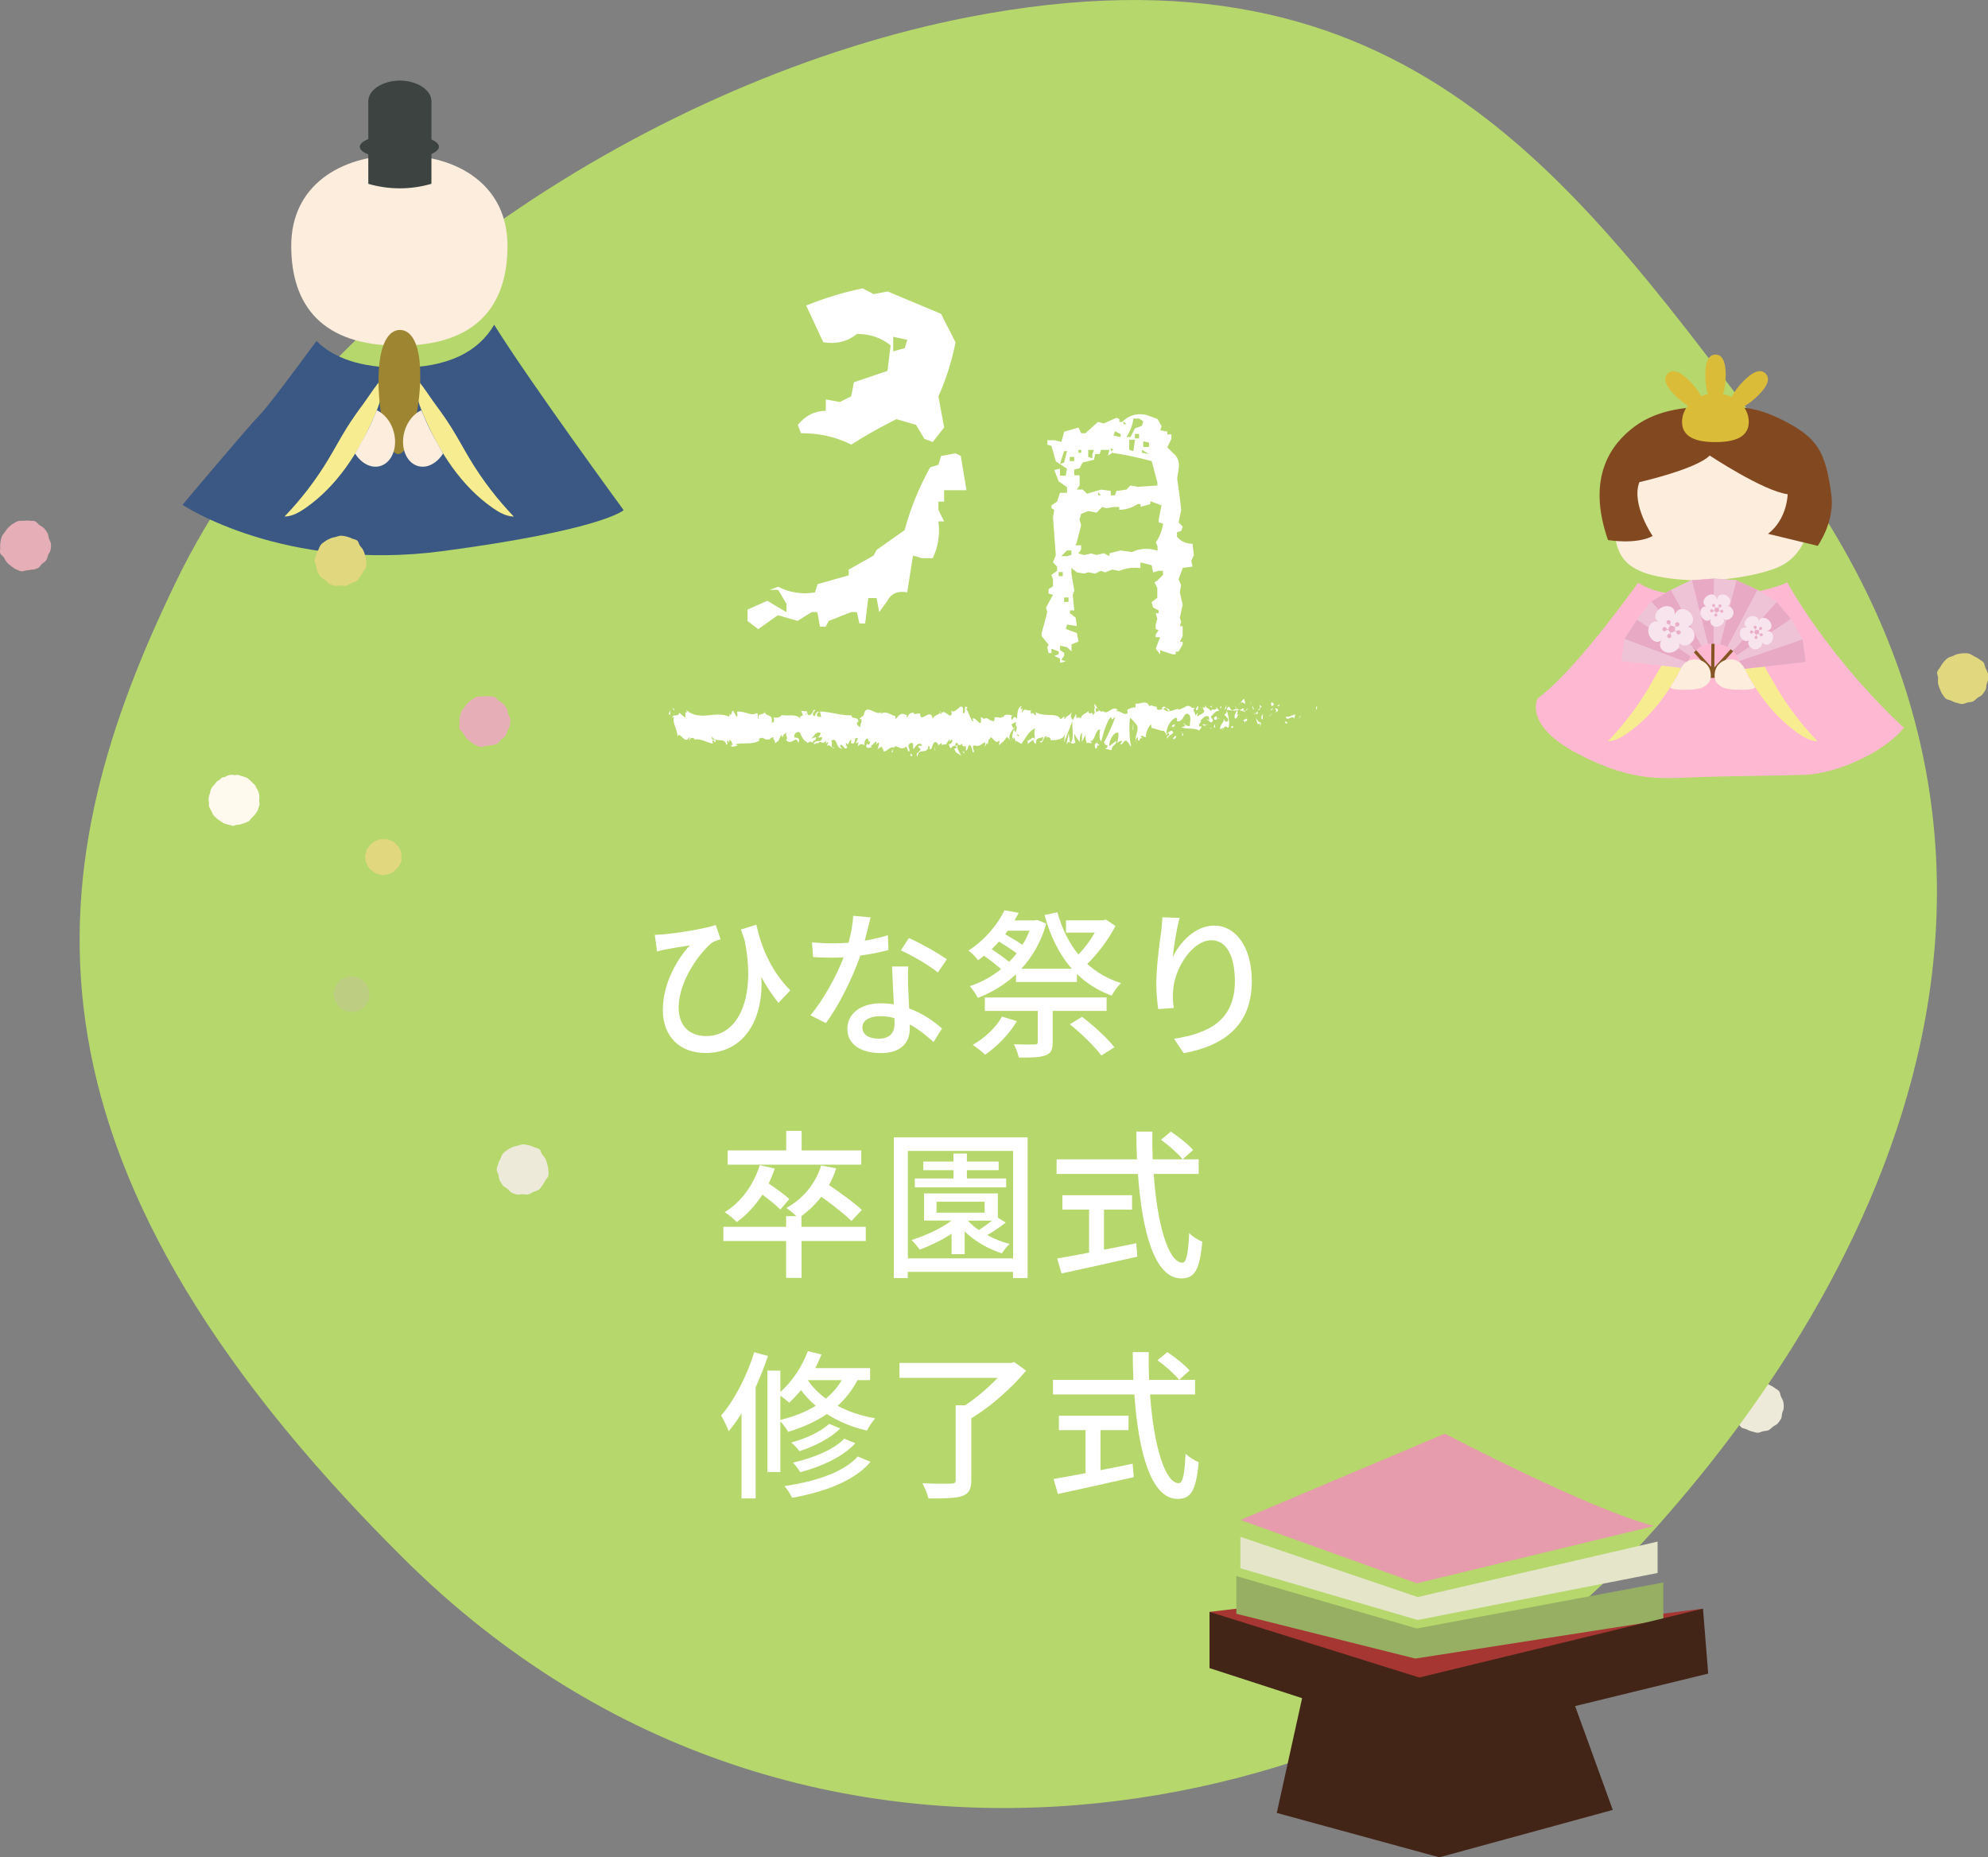 <?xml version="1.0" encoding="UTF-8"?><svg id="_レイヤー_2" xmlns="http://www.w3.org/2000/svg" viewBox="0 0 198.37 185.31"><rect x="0" y="0" width="198.37" height="185.31" fill="#808080" stroke="none"/><defs><style>.cls-1{fill:#bdce82;}.cls-1,.cls-2,.cls-3,.cls-4,.cls-5,.cls-6,.cls-7,.cls-8,.cls-9,.cls-10,.cls-11,.cls-12,.cls-13,.cls-14,.cls-15,.cls-16,.cls-17,.cls-18,.cls-19,.cls-20,.cls-21,.cls-22,.cls-23,.cls-24,.cls-25{stroke-width:0px;}.cls-1,.cls-10,.cls-12,.cls-16,.cls-21{fill-rule:evenodd;}.cls-2{fill:#dbbc39;}.cls-3{fill:#f7ed90;}.cls-4{fill:#97af62;}.cls-5{fill:#3c4340;}.cls-26{fill:none;stroke:#855624;stroke-miterlimit:10;stroke-width:.32px;}.cls-6{fill:#e69cac;}.cls-7{fill:#f7e4ec;}.cls-8{fill:#efc3d6;}.cls-9{fill:#432518;}.cls-10{fill:#e1d77e;}.cls-11{fill:#fceddc;}.cls-12{fill:#fff9ee;}.cls-13{fill:#ffb8d1;}.cls-14{fill:#fff;}.cls-15{fill:#3a5883;}.cls-16{fill:#eeead9;}.cls-17{fill:#eaadc8;}.cls-18{fill:#824921;}.cls-19{fill:#9e8532;}.cls-20{fill:#e5e6c9;}.cls-21{fill:#e6afb7;}.cls-22{fill:#e8a9c4;}.cls-23{fill:#855624;}.cls-24{fill:#b5d76b;}.cls-25{fill:#a53631;}</style></defs><g id="text"><path class="cls-12" d="M178.32,116.18c.11.03.22.04.32.05.11.01.22.08.33.08.11,0,.22-.04.33-.06.11-.02.21-.07.32-.1.11-.03.21-.07.31-.11.1-.04.19-.11.28-.17.09-.06.23-.05.32-.12.09-.07.13-.19.21-.27.08-.08.15-.16.21-.25.07-.09.13-.18.18-.27.05-.1.07-.21.11-.31.04-.1.09-.2.11-.31s.06-.21.07-.32c.01-.11.04-.22.04-.33,0-.11-.04-.22-.06-.33-.02-.11-.02-.22-.05-.33-.03-.11-.02-.23-.07-.33-.04-.1-.15-.17-.21-.27-.06-.09-.09-.2-.16-.29-.07-.09-.15-.17-.23-.24-.08-.08-.19-.12-.28-.18-.09-.07-.15-.17-.25-.22-.1-.05-.2-.09-.3-.13-.1-.04-.22-.03-.33-.06s-.21-.08-.32-.1c-.11-.01-.22.02-.33.02-.11,0-.22-.04-.33-.02-.11.02-.2.1-.31.13-.11.03-.23.02-.33.06-.1.04-.21.09-.3.14-.09.06-.15.16-.24.23-.09.07-.21.1-.29.18-.08.08-.12.19-.18.28-.07.09-.15.17-.2.26-.05.1-.13.19-.17.29-.04.1-.05.22-.08.33s-.03.22-.04.33c-.01.11-.07.22-.06.33,0,.11.05.22.06.33.02.11,0,.23.04.33.03.11.07.21.12.32.04.1.13.19.19.28.06.09.14.17.21.25.07.09.09.22.17.3.08.08.18.14.27.2.09.07.18.13.28.18.1.05.21.08.31.12.1.04.21.06.32.08Z"/><path class="cls-21" d="M161.59,121.2c.18-.07.34-.16.49-.26.16-.1.39-.13.52-.26.13-.14.21-.33.31-.49.1-.16.13-.35.19-.53.06-.18.1-.36.12-.55.02-.19-.03-.36-.05-.55-.02-.18.1-.41.03-.59-.07-.18-.26-.31-.36-.46-.1-.16-.22-.3-.36-.43-.14-.13-.27-.26-.44-.35-.16-.1-.35-.11-.53-.17-.18-.06-.34-.13-.53-.15-.19-.02-.37-.05-.56-.02-.18.02-.38.02-.56.08-.18.07-.32.21-.48.31-.16.1-.32.19-.46.33-.13.14-.33.23-.43.39-.1.16-.07.39-.13.57-.06.18-.16.35-.18.54-.02.19,0,.38.02.57.02.18.14.34.21.53.07.18.06.39.16.55.1.16.24.3.38.43.14.13.34.17.5.27.16.1.29.24.47.3.18.06.37.03.56.05.19.02.37.12.56.09.18-.02.36-.12.54-.18Z"/><path class="cls-10" d="M180.91,124.66c.08.02.15.03.23.04.08,0,.16.06.23.06.08,0,.16-.03.23-.04.08-.01.15-.05.23-.07.08-.02.15-.05.22-.08.07-.03.13-.08.2-.12.07-.04.17-.03.23-.08.06-.05.09-.13.15-.19.05-.06.1-.12.15-.18.05-.06.09-.12.13-.19.04-.07.05-.15.08-.22.03-.07.06-.14.08-.22s.04-.15.05-.23c0-.08.03-.16.03-.23,0-.08-.03-.15-.04-.23-.01-.08-.02-.16-.04-.23-.02-.08-.02-.16-.05-.23-.03-.07-.11-.12-.15-.19s-.07-.14-.12-.21c-.05-.06-.1-.12-.16-.17-.06-.05-.13-.08-.2-.13-.06-.05-.11-.12-.18-.16-.07-.04-.14-.07-.22-.09-.07-.03-.16-.02-.23-.04s-.15-.06-.22-.07c-.08,0-.16.01-.23.01-.08,0-.16-.03-.24-.02-.08.01-.14.07-.22.09-.08.02-.16.01-.23.04-.07.03-.15.06-.21.1-.07.04-.11.12-.17.16-.06.05-.15.07-.2.12-.05.06-.08.13-.13.2-.05.06-.1.12-.14.19-.04.07-.09.13-.12.21-.03.07-.04.15-.05.23s-.02.16-.03.23c0,.08-.05.16-.05.23,0,.08.03.16.04.23.01.08,0,.16.03.24.02.08.05.15.08.22.03.07.09.13.13.2.04.07.1.12.15.18.05.06.06.16.12.21.06.05.13.1.19.14.06.05.13.09.2.13.07.04.15.06.22.08.07.03.15.04.23.06Z"/><path class="cls-1" d="M177.39,132.3c-.08-.02-.15-.05-.22-.08-.07-.03-.16-.02-.23-.06-.07-.04-.12-.1-.19-.15-.06-.05-.11-.11-.17-.17-.06-.05-.11-.11-.16-.17-.05-.06-.08-.13-.12-.2-.04-.07-.13-.11-.16-.18-.03-.07-.02-.16-.04-.23-.02-.07-.04-.15-.05-.23-.01-.08-.02-.15-.02-.23,0-.08.03-.15.04-.23,0-.08.01-.15.03-.23s.03-.15.06-.22c.03-.07.05-.15.08-.22.04-.07.1-.12.14-.18.05-.06.09-.13.14-.18.05-.06.09-.13.15-.18.06-.05.15-.06.22-.1.07-.04.13-.09.2-.12.07-.03.15-.05.22-.08.07-.02.16,0,.23-.02.08-.01.15-.05.23-.05.08,0,.16,0,.23.02.08,0,.15.05.22.07s.16.02.23.05c.07.03.13.08.2.12.07.04.15.05.21.1.06.05.09.13.15.18.06.05.13.09.18.15.05.06.1.12.14.19.04.07.04.15.07.22.03.07.1.13.12.2.02.07.01.16.02.23.01.08.04.15.04.23,0,.08.02.16,0,.24,0,.08-.04.15-.06.23s-.05.15-.08.22c-.03.07-.03.16-.07.23-.04.07-.1.12-.15.18-.05.06-.08.14-.14.19-.05.06-.12.11-.18.16-.06.05-.14.07-.21.11-.07.04-.14.06-.22.09-.07.03-.13.11-.2.13-.07.02-.16.03-.23.04-.08.01-.16.02-.23.02-.08,0-.16-.02-.23-.03-.08,0-.15-.04-.23-.05Z"/><path class="cls-16" d="M174.82,142.83c-.19-.05-.35-.13-.52-.21-.17-.09-.4-.09-.54-.21-.15-.12-.24-.31-.36-.46-.11-.15-.17-.34-.24-.51-.08-.17-.13-.34-.17-.53-.04-.18,0-.36,0-.56,0-.19-.14-.4-.09-.59s.22-.33.31-.5c.09-.17.19-.32.31-.47.12-.15.25-.28.4-.4.15-.11.34-.15.51-.22.17-.08.33-.16.51-.2.18-.04.36-.08.55-.08.19,0,.38-.02.57.03s.34.17.51.26c.17.09.34.16.49.28.15.12.35.2.47.35.11.15.11.38.19.55.08.17.19.33.23.52.04.18.05.38.04.57,0,.19-.11.36-.16.54s-.02.39-.11.56c-.09.17-.21.32-.33.47-.12.15-.32.2-.47.32-.15.11-.27.27-.44.35-.17.08-.36.07-.55.11-.18.04-.36.16-.55.15-.19,0-.37-.08-.55-.13Z"/><path class="cls-10" d="M169.75,127.23c-.19-.05-.35-.13-.52-.21-.17-.09-.4-.09-.54-.21-.15-.12-.24-.31-.36-.46-.11-.15-.17-.34-.24-.51-.08-.17-.13-.34-.17-.53-.04-.18,0-.36,0-.56,0-.19-.14-.4-.09-.59s.22-.33.31-.5c.09-.17.19-.32.31-.47.12-.15.25-.28.4-.4.15-.11.34-.15.51-.22.17-.08.33-.16.51-.2.18-.04.36-.08.55-.08.19,0,.38-.02.57.03s.34.17.51.26c.17.09.34.16.49.28.15.12.35.2.47.35.11.15.11.38.19.55.08.17.19.33.23.52.04.18.05.38.04.57,0,.19-.11.36-.16.54s-.02.39-.11.56c-.09.17-.21.32-.33.47-.12.15-.32.2-.47.32-.15.11-.27.27-.44.35-.17.08-.36.07-.55.11-.18.04-.36.16-.55.15-.19,0-.37-.08-.55-.13Z"/><path class="cls-10" d="M195.22,70.12c-.19-.05-.35-.13-.52-.21-.17-.09-.4-.09-.54-.21-.15-.12-.24-.31-.36-.46-.11-.15-.17-.34-.24-.51-.08-.17-.13-.34-.17-.53-.04-.18,0-.36,0-.56,0-.19-.14-.4-.09-.59s.22-.33.31-.5c.09-.17.19-.32.31-.47.12-.15.25-.28.4-.4.15-.11.34-.15.51-.22.17-.08.33-.16.51-.2.18-.04.36-.08.55-.08.19,0,.38-.02.57.03s.34.17.51.26c.17.09.34.16.49.28.15.12.35.2.47.35.11.15.11.38.19.55.08.17.19.33.23.52.04.18.05.38.04.57,0,.19-.11.36-.16.54s-.02.39-.11.56c-.09.17-.21.32-.33.47-.12.15-.32.2-.47.32-.15.11-.27.27-.44.35-.17.08-.36.07-.55.11-.18.04-.36.16-.55.15-.19,0-.37-.08-.55-.13Z"/><path class="cls-24" d="M96.67,1.7C65.7,7.71,31.19,29.97,17.63,57.9,3.99,85.98-.53,114.95,40.25,155.47c40.79,40.51,98.1,24.66,120.71,1.53,22.61-23.13,50.21-67.38,16.79-111.66C157.14,18.03,140.53-6.81,96.67,1.7Z"/><path class="cls-15" d="M49.3,32.42c-1.57,2.67-4.58,4.26-9.44,4.26-3.92,0-6.58-.97-8.28-2.66-2.11,2.87-4.84,6.53-5.59,7.3-1.28,1.3-7.78,9.05-7.78,9.05,0,0,10.09,6.74,26.01,4.61,15.92-2.12,18.01-4.08,18.01-4.08,0,0-9.35-12.77-12.92-18.5Z"/><path class="cls-11" d="M50.64,24.52c0,5.96-3.07,9.97-10.79,9.97s-10.79-4.02-10.79-9.97,4.83-9.04,10.79-9.04,10.79,3.08,10.79,9.04Z"/><path class="cls-5" d="M43.05,18.34v-8.25c0-1.11-1.42-2.04-3.15-2.05-1.73.01-3.15.94-3.15,2.05v8.25c2.05.6,4.24.6,6.29,0Z"/><path class="cls-5" d="M43.8,14.64c0,.68-1.77,1.23-3.95,1.23s-3.95-.55-3.95-1.23,1.77-1.23,3.95-1.23,3.95.55,3.95,1.23Z"/><path class="cls-3" d="M37.75,38.2c-.55.7-1.02,1.45-1.55,2.17-.56.75-1.1,1.52-1.6,2.32-.64,1.02-1.2,2.08-1.82,3.11-1.24,2.07-2.72,4-4.39,5.74.78-.02,1.49-.43,2.12-.87,3.1-2.17,5.24-5.47,6.75-8.94.26-.6.52-1.18.68-1.81.14-.57.3-1.44.1-2.02,0-.01-.24.24-.28.31Z"/><path class="cls-3" d="M41.91,38.2c.55.7,1.02,1.45,1.55,2.17.56.75,1.1,1.52,1.6,2.32.64,1.02,1.2,2.08,1.82,3.11,1.24,2.07,2.72,4,4.39,5.74-.78-.02-1.49-.43-2.12-.87-3.1-2.17-5.24-5.47-6.75-8.94-.26-.6-.52-1.18-.68-1.81-.14-.57-.3-1.44-.1-2.02,0-.01.24.24.28.31Z"/><path class="cls-19" d="M41.94,37.72c-.06,3.37-1.06,7.59-2.21,7.58-1.15-.02-2.01-4.27-1.96-7.64.06-3.37,1.01-4.76,2.16-4.74,1.15.02,2.06,1.44,2,4.81Z"/><path class="cls-11" d="M39.28,43.05c-.28-1.01-.95-1.78-1.68-2.12-.19.39-.33.79-.48,1.11-.56,1.27-1.04,2.03-1.69,3.21.61.97,1.59,1.51,2.5,1.25,1.18-.33,1.79-1.87,1.35-3.45Z"/><path class="cls-11" d="M40.36,43.05c.28-1.01.95-1.78,1.68-2.12.19.39.33.79.48,1.11.56,1.27,1.04,2.03,1.69,3.21-.61.97-1.59,1.51-2.5,1.25-1.18-.33-1.79-1.87-1.35-3.45Z"/><polygon class="cls-25" points="126.06 160.19 120.69 160.82 141.78 171.8 169.93 160.5 142.33 163.95 135.71 163.35 126.06 160.19"/><path class="cls-6" d="M123.78,151.65l20.39-8.61s14.59,7.65,20.9,9.21l-23.69,5.72-17.6-6.32Z"/><polygon class="cls-20" points="123.77 153.33 141.46 159.34 165.4 153.81 165.4 156.94 141.46 161.63 123.77 156.47 123.77 153.33"/><polygon class="cls-4" points="123.37 157.25 141.38 162.48 165.97 157.89 165.97 161.63 141.22 165.48 123.37 161.01 123.37 157.25"/><polygon class="cls-9" points="120.69 160.82 120.69 166.43 129.93 169.43 127.4 180.88 143.62 185.31 160.93 180.58 157.17 170.22 170.45 166.98 169.93 160.5 141.62 167.37 120.69 160.82"/><path class="cls-12" d="M25.3,81.41c-.07.09-.15.16-.23.24-.08.08-.13.2-.22.26-.09.07-.2.1-.3.15-.1.05-.21.07-.31.11-.1.04-.21.07-.31.1-.11.03-.22.02-.33.03-.11.01-.22.1-.33.1-.11,0-.22-.07-.33-.09-.11-.02-.21-.04-.32-.07-.11-.03-.21-.06-.31-.11-.1-.04-.18-.13-.27-.18-.09-.06-.19-.11-.27-.18s-.18-.13-.25-.21c-.08-.08-.17-.15-.23-.24-.07-.09-.1-.2-.15-.3-.05-.1-.11-.19-.15-.29-.04-.1-.12-.2-.14-.3-.03-.11.02-.23,0-.34-.01-.11-.04-.22-.04-.33,0-.11.02-.22.04-.33.02-.11.08-.21.11-.31.03-.11.02-.22.07-.33.04-.1.11-.19.16-.29.06-.09.16-.15.23-.24s.12-.19.2-.27c.08-.08.19-.12.28-.18.09-.07.16-.17.25-.22.1-.05.22-.05.32-.08.1-.04.19-.12.3-.15.11-.03.22-.05.33-.06.11-.01.22.04.33.04.11,0,.22-.05.33-.03.11.02.21.08.31.11.11.03.22.04.32.09.1.04.22.07.31.13.09.06.17.15.26.22s.16.16.23.24c.08.08.19.14.25.23.07.09.1.21.15.3.05.1.13.19.17.29.04.1.07.22.1.32.03.11,0,.23.02.34.01.11-.01.22-.02.33,0,.11.06.23.04.34-.02.11-.06.22-.09.32-.03.11-.07.21-.11.31-.04.1-.12.19-.18.28-.06.09-.14.17-.21.26Z"/><path class="cls-21" d="M49.08,74.33c-.19.06-.37.07-.55.09-.19.01-.39.13-.58.1-.19-.03-.37-.14-.54-.21-.18-.07-.32-.21-.47-.31-.16-.11-.29-.23-.42-.37-.13-.14-.19-.31-.29-.47-.09-.16-.32-.27-.38-.45-.06-.19.02-.4,0-.58-.01-.19,0-.37.03-.56.03-.19.07-.37.14-.54.07-.18.22-.3.32-.46.11-.16.2-.3.34-.43.14-.13.26-.26.43-.35.16-.09.31-.21.5-.27.19-.06.38-.03.57-.04.19-.01.38-.04.56-.01.19.03.4-.01.58.06.18.07.29.27.45.38.16.11.34.19.47.33.13.14.23.3.33.47.09.16.09.36.15.55.06.19.18.35.2.54.01.19-.01.38-.04.57-.03.19-.17.34-.24.51-.07.18-.09.37-.2.53-.11.16-.28.25-.42.37-.14.13-.23.32-.39.41-.16.09-.35.12-.54.18Z"/><path class="cls-21" d="M3.25,56.81c-.19.06-.37.07-.55.09-.19.01-.39.13-.58.1-.19-.03-.37-.14-.54-.21-.18-.07-.32-.21-.47-.31-.16-.11-.29-.23-.42-.37-.13-.14-.19-.31-.29-.47-.09-.16-.32-.27-.38-.45-.06-.19.02-.4,0-.58-.01-.19,0-.37.03-.56.03-.19.07-.37.14-.54.07-.18.22-.3.32-.46.11-.16.2-.3.34-.43.14-.13.26-.26.43-.35.16-.09.31-.21.5-.27.19-.06.38-.03.57-.04.19-.01.38-.04.56-.01.19.03.4-.01.58.06.18.07.29.27.45.38.16.11.34.19.47.33.13.14.23.3.33.47.09.16.09.36.15.55.06.19.18.35.2.54.01.19-.01.38-.04.57-.03.19-.17.34-.24.51-.07.18-.09.37-.2.53-.11.16-.28.25-.42.37-.14.13-.23.32-.39.41-.16.09-.35.12-.54.18Z"/><path class="cls-10" d="M39.61,86.63c-.05.06-.11.11-.16.17-.06.05-.09.14-.15.18-.06.05-.14.07-.21.11-.07.04-.15.05-.22.08-.07.03-.15.05-.22.07-.08.02-.15.01-.23.02-.08,0-.15.07-.23.07-.08,0-.15-.05-.23-.06-.08-.01-.15-.03-.23-.05-.07-.02-.15-.04-.22-.08-.07-.03-.13-.09-.19-.13-.07-.04-.13-.08-.19-.13s-.12-.09-.18-.15c-.05-.06-.12-.11-.16-.17-.05-.06-.07-.14-.11-.21-.04-.07-.08-.13-.11-.21-.03-.07-.08-.14-.1-.22-.02-.08.01-.16,0-.24s-.03-.16-.03-.23c0-.08.01-.16.03-.23.01-.08.06-.15.08-.22.02-.07.02-.16.05-.23.03-.07.07-.14.12-.21.04-.07.11-.11.16-.17s.08-.14.14-.19c.06-.05.13-.08.2-.13.06-.05.11-.12.18-.15.07-.04.16-.03.23-.06.07-.03.14-.09.21-.1.08-.02.15-.04.23-.05.08,0,.16.03.24.03.08,0,.16-.03.24-.02.08.01.15.06.22.08.07.02.15.03.23.06.07.03.15.05.22.09.07.04.12.1.18.15s.11.11.16.17c.05.06.13.1.18.16.05.06.07.15.11.21.04.07.09.13.12.21.03.07.05.15.07.23.02.08,0,.16.01.24,0,.08,0,.16-.01.23,0,.08.04.16.03.24-.01.08-.04.15-.07.23-.02.07-.05.15-.08.22-.03.07-.09.13-.13.2-.04.07-.1.12-.15.18Z"/><path class="cls-1" d="M36.47,100.3c.05-.06.09-.13.13-.19.04-.07.12-.12.15-.19.03-.07.04-.15.06-.23.02-.07.02-.15.03-.23.01-.08.02-.15.02-.23,0-.08-.02-.15-.03-.23,0-.08.04-.16.02-.24-.02-.08-.08-.14-.11-.21-.03-.07-.06-.14-.1-.21-.04-.07-.07-.14-.12-.2-.05-.06-.11-.1-.17-.16-.05-.06-.1-.11-.16-.16s-.12-.1-.18-.14c-.07-.04-.13-.09-.2-.12-.07-.03-.15-.04-.23-.06-.07-.02-.15-.05-.22-.06-.08-.01-.15-.05-.23-.06-.08,0-.16.04-.23.05-.08,0-.16,0-.23.02-.08.02-.15.04-.22.07-.07.03-.13.09-.2.12-.07.04-.15.05-.21.09-.06.05-.12.1-.18.15-.06.05-.08.13-.13.19s-.12.11-.16.17c-.04.07-.05.15-.09.22-.03.07-.09.13-.11.2-.02.07,0,.16-.01.23-.01.08-.06.15-.06.23,0,.08,0,.16,0,.23,0,.08.06.15.08.22.02.08,0,.16.03.23.03.07.09.13.12.2.04.07.06.14.11.21.05.06.08.14.13.2.05.06.12.1.19.15s.13.09.2.13c.07.04.12.11.19.14.07.03.16.04.23.06.07.02.15.06.22.07.08.01.16.02.24.02.08,0,.16-.03.23-.03.08,0,.15-.04.23-.06.08-.02.17,0,.24-.02.07-.03.14-.07.21-.11.07-.04.14-.08.2-.12.06-.05.11-.11.17-.16.06-.05.1-.12.15-.18Z"/><path class="cls-16" d="M54.12,118.27c.12-.15.21-.31.29-.48.09-.17.27-.31.31-.49.04-.19,0-.39,0-.58,0-.19-.07-.37-.11-.56-.04-.18-.1-.36-.18-.53-.08-.17-.21-.3-.33-.45-.11-.15-.13-.4-.28-.52s-.38-.13-.54-.21c-.17-.09-.35-.14-.53-.19-.19-.04-.37-.08-.56-.08-.19,0-.36.09-.54.13-.18.04-.36.07-.53.15-.17.08-.34.15-.49.27-.15.11-.32.21-.44.36s-.17.34-.25.51c-.09.17-.18.33-.22.52-.04.19-.16.37-.16.56,0,.19.14.37.18.56.04.18.04.38.13.55.08.17.19.33.31.48.11.15.3.22.45.34s.25.3.42.39c.17.09.36.13.54.18.19.04.38-.03.57-.03.19,0,.38.06.56.02.18-.04.33-.17.5-.25.17-.08.38-.09.53-.21.15-.11.25-.28.37-.43Z"/><path class="cls-10" d="M35.94,57.54c.12-.15.21-.31.29-.48.09-.17.27-.31.31-.49.04-.19,0-.39,0-.58,0-.19-.07-.37-.11-.56-.04-.18-.1-.36-.18-.53-.08-.17-.21-.3-.33-.45-.11-.15-.13-.4-.28-.52s-.38-.13-.54-.21c-.17-.09-.35-.14-.53-.19-.19-.04-.37-.08-.56-.08-.19,0-.36.09-.54.13-.18.04-.36.07-.53.15-.17.08-.34.15-.49.27-.15.11-.32.21-.44.36s-.17.34-.25.51c-.09.17-.18.33-.22.52-.04.19-.16.37-.16.56,0,.19.14.37.18.56.04.18.04.38.13.55.08.17.19.33.31.48.11.15.3.22.45.34s.25.3.42.39c.17.09.36.13.54.18.19.04.38-.03.57-.03.19,0,.38.06.56.02.18-.04.33-.16.5-.25.17-.08.38-.09.53-.21.15-.11.25-.28.37-.43Z"/><path class="cls-14" d="M77.68,100.07c-.61-.77-1.18-1.6-1.71-2.58.24,3.84-1.47,7.57-5.57,7.57-2.59,0-4.26-1.66-4.26-4.29s1.41-5.06,2.69-6.45c-.7.11-1.76.29-2.37.4-.29.06-.54.11-.9.21l-.22-1.66c.26,0,.58-.02.86-.05,1.5-.13,4.24-.58,5.22-.93l.48,1.42c-.22.08-.59.19-.82.32-1.06.8-3.36,3.7-3.36,6.51,0,2,1.28,2.83,2.74,2.83,3.2,0,5.01-3.76,3.84-9.57-.13-.34-.24-.69-.37-1.06l1.54-.48c.42,1.95,1.33,4.48,3.39,6.55l-1.18,1.25Z"/><path class="cls-14" d="M88.67,94.78c-.78.21-1.76.42-2.82.56-.77,2.22-2.14,4.99-3.44,6.74l-1.54-.78c1.3-1.55,2.63-3.99,3.31-5.78-.38.02-.75.03-1.14.03-.61,0-1.26-.02-1.91-.06l-.11-1.47c.62.06,1.38.1,2.02.1.53,0,1.07-.02,1.63-.06.24-.88.43-1.86.46-2.69l1.74.16c-.13.54-.34,1.42-.58,2.32.8-.13,1.58-.32,2.31-.54l.05,1.49ZM90.63,96.43c-.05.67-.03,1.22-.02,1.86.02.51.06,1.42.11,2.32,1.36.5,2.48,1.3,3.28,2l-.85,1.36c-.62-.56-1.42-1.25-2.37-1.76v.43c0,1.34-.82,2.43-2.9,2.43-1.84,0-3.33-.78-3.33-2.43,0-1.49,1.34-2.54,3.31-2.54.46,0,.9.03,1.33.11-.06-1.25-.14-2.74-.18-3.78h1.6ZM89.25,101.58c-.45-.13-.94-.19-1.46-.19-1.06,0-1.74.46-1.74,1.1,0,.67.54,1.14,1.63,1.14,1.18,0,1.58-.67,1.58-1.49,0-.16,0-.34-.02-.56ZM93.59,97.03c-.88-.72-2.62-1.73-3.7-2.21l.8-1.23c1.14.5,3.01,1.55,3.79,2.13l-.9,1.31Z"/><path class="cls-14" d="M111.31,92.39c-.69,1.31-1.74,2.75-2.82,3.78.93.85,2.05,1.5,3.38,1.92-.32.27-.75.86-.94,1.25-1.38-.51-2.51-1.23-3.47-2.16v.8h-6.08v-.77c-1.12,1.04-2.42,1.82-3.81,2.35-.18-.35-.53-.88-.8-1.17,1.12-.37,2.18-.94,3.12-1.7-.45-.4-1.1-.91-1.71-1.33-.19.16-.38.3-.59.45-.21-.32-.66-.77-.96-.96,1.76-1.15,2.98-2.72,3.6-4.03l1.42.26c-.13.26-.27.5-.42.75h2.02l.24-.05.91.37c-.51,1.81-1.38,3.31-2.48,4.5h5.03c-1.25-1.41-2.13-3.2-2.72-5.36l1.28-.27c.45,1.62,1.14,3.04,2.1,4.21.61-.62,1.2-1.42,1.63-2.18h-2.87v-1.23h3.7l.27-.08.98.66ZM101.47,101.88c-.75,1.3-2.02,2.56-3.17,3.35-.29-.27-.88-.75-1.23-.98,1.17-.67,2.29-1.71,2.91-2.82l1.49.45ZM105.04,100.87v3.12c0,.74-.16,1.12-.74,1.31-.58.22-1.42.22-2.64.22-.08-.4-.29-.96-.5-1.33.9.03,1.79.03,2.05.02.27,0,.34-.06.34-.26v-3.09h-5.28v-1.34h12.15v1.34h-5.38ZM98.96,94.7c.59.4,1.26.88,1.73,1.26.27-.26.53-.54.75-.85-.45-.34-1.12-.78-1.76-1.17-.22.26-.46.51-.72.75ZM100.56,92.86c-.08.11-.18.24-.26.35.59.34,1.26.74,1.73,1.06.27-.45.51-.91.7-1.41h-2.18ZM107.97,101.45c1.14.86,2.56,2.16,3.23,3.04l-1.3.82c-.62-.85-2.02-2.21-3.15-3.12l1.22-.74Z"/><path class="cls-14" d="M117.71,91.58c-.29.99-.59,2.91-.69,3.92.69-1.46,2.22-3.15,4.13-3.15,2.16,0,3.76,2.13,3.76,5.54,0,4.42-2.77,6.45-6.8,7.19l-.96-1.44c3.47-.54,6.07-1.83,6.07-5.75,0-2.46-.82-4.08-2.34-4.08-1.92,0-3.68,2.85-3.81,4.93-.06.53-.05,1.07.05,1.83l-1.55.11c-.08-.59-.19-1.52-.19-2.56,0-1.49.27-3.67.48-5.11.06-.53.11-1.07.13-1.49l1.73.06Z"/><path class="cls-14" d="M86.4,123.82h-6.42v3.68h-1.54v-3.68h-6.26v-1.42h6.26v-1.06h1.02c-.29-.29-.72-.64-.99-.82,1.65-.91,2.9-2.4,3.47-4.24l1.5.29c-.19.59-.43,1.15-.72,1.67,1.15.77,2.56,1.79,3.28,2.48l-1.04,1.1c-.64-.64-1.89-1.62-3.01-2.42-.58.77-1.26,1.41-2,1.94h.02v1.06h6.42v1.42ZM77.87,120.68c-.4-.4-1.12-.99-1.79-1.49-.72,1.1-1.6,2.05-2.56,2.74-.24-.26-.86-.77-1.2-.99,1.63-1.01,2.88-2.71,3.49-4.69l1.5.34c-.18.51-.37,1.01-.61,1.49.74.5,1.6,1.12,2.06,1.55l-.9,1.06ZM85.94,116.2h-13.33v-1.42h5.84v-1.95h1.54v1.95h5.95v1.42Z"/><path class="cls-14" d="M102.54,113.48v14.04h-1.46v-.62h-10.5v.62h-1.39v-14.04h13.35ZM101.09,125.55v-10.72h-10.5v10.72h10.5ZM100.35,121.98c-.58.46-1.25.91-1.84,1.25.7.38,1.47.69,2.24.88-.26.21-.61.67-.78.94-1.34-.42-2.72-1.22-3.71-2.18v2.26h-1.31v-2.03c-.99.64-2.11,1.18-3.17,1.58-.18-.24-.58-.74-.83-.96,1.42-.45,2.91-1.12,4-1.94h-2.74v-2.71h7.36v2.42l.78.48ZM100.4,118.46h-9.12v-.88h3.86v-.83h-3.01v-.86h3.01v-.8h1.34v.8h3.17v.86h-3.17v.83h3.92v.88ZM93.45,120.99h4.8v-1.09h-4.8v1.09ZM96.59,121.8c.29.32.67.64,1.09.93.43-.29.9-.62,1.3-.94h-2.38v.02Z"/><path class="cls-14" d="M115.12,117.13c.35,5.04,1.47,8.85,2.87,8.85.38,0,.58-.86.67-2.95.34.35.9.7,1.31.85-.26,2.88-.78,3.67-2.11,3.67-2.64,0-3.91-4.66-4.31-10.42h-8.12v-1.46h8.02c-.03-.91-.06-1.84-.06-2.77h1.6c-.02.93,0,1.87.03,2.77h4.59v1.46h-4.5ZM110.16,124.68c1.06-.19,2.14-.42,3.22-.64l.11,1.34c-2.66.61-5.52,1.23-7.57,1.68l-.43-1.5c.86-.14,1.97-.35,3.18-.58v-4.29h-2.66v-1.44h6.95v1.44h-2.8v3.99ZM116.83,112.9c.78.51,1.76,1.3,2.22,1.84l-1.04.93c-.45-.56-1.38-1.39-2.16-1.95l.98-.82Z"/><path class="cls-14" d="M76.63,135.29c-.35,1.04-.77,2.1-1.23,3.12v11.09h-1.41v-8.48c-.42.66-.83,1.25-1.28,1.78-.13-.37-.53-1.2-.75-1.57,1.33-1.55,2.56-3.92,3.3-6.32l1.38.38ZM85.56,137.7c-.51.99-1.18,1.84-1.98,2.56,1.04.56,2.29.99,3.75,1.25-.26.3-.64.85-.82,1.22-1.57-.35-2.9-.94-4-1.65-1.12.77-2.43,1.34-3.86,1.78-.14-.27-.51-.75-.78-1.06v5.07h-1.3v-10.12h1.3v2.13c1.15-1.02,2.16-2.51,2.74-4.08l1.36.34c-.18.46-.38.91-.62,1.36h5.47v1.2h-1.25ZM77.86,141.67c1.31-.32,2.51-.78,3.54-1.41-.59-.5-1.07-1.02-1.47-1.57-.38.48-.79.9-1.18,1.26-.19-.18-.58-.48-.88-.7v2.42ZM86.87,145.85c-1.6,1.89-4.51,2.99-7.83,3.59-.16-.35-.48-.86-.77-1.17,3.09-.45,5.92-1.38,7.32-2.95l1.28.53ZM83.85,142.52c-.99.99-2.59,1.79-4.08,2.27-.19-.26-.53-.64-.82-.86,1.38-.38,2.95-1.07,3.78-1.87l1.12.46ZM85.35,143.99c-1.23,1.36-3.35,2.32-5.49,2.9-.18-.29-.48-.7-.74-.96,1.98-.45,4.07-1.28,5.12-2.39l1.1.45ZM80.64,137.7l-.02.02c.43.64,1.02,1.26,1.79,1.82.64-.53,1.17-1.14,1.58-1.84h-3.36Z"/><path class="cls-14" d="M102.39,136.76c-1.41,1.68-3.52,3.59-5.47,4.74v6.19c0,.91-.24,1.34-.93,1.58-.67.22-1.78.24-3.34.24-.1-.43-.37-1.09-.61-1.52,1.25.05,2.5.05,2.87.03.34,0,.45-.08.45-.35v-7.46h.94c1.14-.75,2.35-1.79,3.25-2.74h-9.8v-1.49h11.12l.34-.08,1.18.85Z"/><path class="cls-14" d="M114.76,139.13c.35,5.04,1.47,8.85,2.87,8.85.38,0,.58-.86.67-2.95.34.35.9.7,1.31.85-.26,2.88-.79,3.67-2.11,3.67-2.64,0-3.91-4.66-4.31-10.42h-8.12v-1.46h8.02c-.03-.91-.06-1.84-.06-2.77h1.6c-.02.93,0,1.87.03,2.77h4.59v1.46h-4.5ZM109.8,146.68c1.06-.19,2.14-.42,3.22-.64l.11,1.34c-2.66.61-5.52,1.23-7.57,1.68l-.43-1.5c.86-.14,1.97-.35,3.19-.58v-4.29h-2.66v-1.44h6.95v1.44h-2.8v3.99ZM116.48,134.9c.78.51,1.76,1.3,2.22,1.84l-1.04.93c-.45-.56-1.38-1.39-2.16-1.95l.98-.82Z"/><path class="cls-14" d="M75.68,62.79l-1.09-.83v-1.14l1.97-.88,1.92,1.14v-.83l-.83-1.4h-.83l.83-.31c1.14.59,2.36.78,3.67.57l.26-.83,3.11-.88v-.57l2.48-1.4.31-.57,2.79-1.97c.55-2.1,1.4-4.19,2.54-6.26l.83-.26.26-.88,1.45-.26.52.26.57,3.42h-2.23v1.14h-.57v.83l.57,1.14h-.57c.17,1.31-.02,2.54-.57,3.67h-1.09l-.88-.26-.57,3.67c-.93-.17-1.59.1-1.97.83l-.83,1.14-.26-1.4h-.83l-.31,2.54h-.57l-.26-1.14h-.57l-2.23.88-.31.57h-.57l-.26-1.45h-.57l-1.4.88-1.97-.57-1.97,1.4ZM84.94,44.36c-1.48-.76-3.16-1.14-5.02-1.14l-.31-.83c.76-.93,1.69-1.4,2.79-1.4v-1.14l1.4.26,1.14-.57.26-1.4,3.36-1.14.31-2.54c-.93-.76-2.05-1.14-3.36-1.14-.93.76-2.05,1.04-3.36.83l-1.71-3.67c1.9-.76,3.78-1.33,5.64-1.71l1.09.57,1.4-.26,5.33,2.23,1.45,2.85c-.38,1.9-.95,3.69-1.71,5.38l.57,3.11-1.14,1.45-.83-.31-.83-1.4-1.97-.57c-1.52.76-3.02,1.6-4.5,2.54ZM90.27,34.74l.26-.83-1.4-.31v1.45l1.14-.31Z"/><path class="cls-14" d="M105.77,66.13v-.41l-.57-.28.44-.16v-.28l-.72-.28v.44h-.29l-.13-.57.13-.28-.7-.85v-.28c.19-.66.38-1.36.57-2.12l-.13-.44.7-1.27-.44-.13v-.44l.44-.28v-.7l-.16-.44.57-.41v-.41l-.41-.44.28-.7-.28-3.83.13-.7-.28-.16v-.28l.57-.41.28-.85h.7v-.57l-.83-.57-.44-1.14.57-.13v.7h.57l.13-.7-1.11-.72-.44-1.55-.41-.13v-.44h.7l.7.16.28-1.01,1.42-.41.28.57h.41l1.27-1.14.57.16,1.27-.57.29.13v.28h.28c.66-.66,1.45-.89,2.38-.7l1.14.41.41.72-.13.41.7.13v.28h.41v.44l-.41.85.57.57c.47.36.66.88.57,1.55l-.16.98c.16,1.04.29,2.08.41,3.13l-.26,1.27.41.41-.16.44-.41.13v.44c.38.47.9.7,1.55.7l.13,1.14-.26.57.13.57-.98.13-.16.44-.26.7.26.57-.13.7.28,1.27-.28,1.29.13.41-.13.44h.28v.98l-.28.57h.28v.28l-.41.7h-.28v.28h-.29l-1.27-.41v.41l-.44-.57.44-1.14h-.44v-.28l.29-.41-.29-.13v-.44l.16-.57-.16-.57h.29v-.28l-.54-.28-.16-.54.57-.44v-.98l-.28-.57.28-.16.57-.57v-.41h-.44l-.54.16-.16-.72-1.11-.28v.57c-.76-.09-1.47,0-2.12.28l-.7-.13-.72.28-.41-.16-.57.28-.7-.13-.41.13-.72-.13-.54-.44v.57l.29,1.71-.16.41.16,1.55h-.44v.28l.57.44.13.85-.98-.16-.13.44,1.11.41.16.85-.7.28v.7l-.44-.41-.7-.16v.44l.41.28v.28l-.28.41.44.16-.57.13ZM106.05,57.49v-.41h-.41v.41h.41ZM106.18,46.15l.29-1.14h-.29l-.41,1.27.41-.13ZM106.47,55.49l.44-.13v-.44h-.44l-.57.57h.57ZM106.62,60.05v-.44h-.44v.44h.44ZM107.19,46v-.41h-.44v.41h.44ZM108.46,49.26l1.4-.41.98.13v.44h.41l.16-.44.98-.13.41-.41.72.13,1.97-.13v-.28l-.57-2.15c-1.31-.36-2.62-.64-3.93-.83l-.44.28.16-.57h-.85l-.13.41h-.44l-.13.57-1.14.28-.29.57-.54.13v.57h.54v1.01l-.28.41h.57l.44.41ZM109.44,55.36l.7-.16.57.28v-.28l1.11-.28,1.14.16c.57-.29,1.22-.39,1.97-.28l.57.13v-.41l-.16-.41c.38-.57.62-1.19.72-1.86l-.44-.13v-.28l.28-1.42-1.11-.41v.28l-.98.28v-.28h-.29c-.57.38-1.18.57-1.84.57v-.28h-.57l-.7.13-.44-.13-.54.57-.85-.16-.7.28-.16.57.16.57-.44,1.71-.13.28h.57v.41l-.28.41.57.16.7-.16.57.16ZM107.89,45.17v-.28h-.28v.28h.28ZM109,45.71v-.41l.16-.41h-.57v.7l.41.13ZM109.86,49.41l-.28-.28v.28h.28ZM111.13,44.88l-.29-.16v.28l.29-.13ZM111.82,43.59v-.28l-.57-.28-.13.44.7.13ZM112.39,42.32l-.28-.28v.28h.28ZM112.81,43.59l.44-.85.7-.26.13-.44-.41-.28h-.57c-.09.66-.32,1.27-.7,1.84h.41ZM113.09,45.01l.16-1.14h-.57v1.01l.41.13ZM113.66,43.74v-.44h-.41v.44h.41ZM114.65,45.3l-.7-.41v.28l.7.13ZM114.65,44.6v-.44l-.57-.13v.57h.57Z"/><path class="cls-14" d="M131.34,70.79c.1.03.06-.29.08-.34-.16.07-.07.42-.08.34Z"/><polygon class="cls-14" points="129.76 71.5 129.79 71.37 129.56 71.69 129.76 71.5"/><path class="cls-14" d="M128.29,71.49c.14.54.53-.09.8.1l.04.12.12-.43c-.32.07-.73.35-.96.2Z"/><path class="cls-14" d="M127.5,70.34c.05.21-.17.18.18.07-.02-.02-.02-.04-.03-.05-.03,0-.08,0-.15-.01Z"/><path class="cls-14" d="M127.65,70.35c.16-.02-.1-.18,0,0h0Z"/><path class="cls-14" d="M126.93,70.47l.2-.19c-.04-.12-.22-.15-.16-.24-.21.1-.17.22-.05.43Z"/><path class="cls-14" d="M126.74,70.86l.11-.08c-.02-.05-.05-.07-.11.08Z"/><path class="cls-14" d="M127.07,70.61l-.22.17c.03.09.03.26.1-.06-.02.16.03,0,.12-.11Z"/><path class="cls-14" d="M127.2,70.69c.11.12.26.19.06.38.39-.07.33-.45-.06-.38Z"/><path class="cls-14" d="M128.21,72.05l.15.16.13-.18c-.07.09-.3-.15-.29.02Z"/><path class="cls-14" d="M125.66,70.19c-.01.11.07.3.08.45l.15-.13c-.08-.08-.22-.15-.24-.32Z"/><path class="cls-14" d="M125.74,70.64l-.23.2c.2.02.24-.07.23-.2Z"/><polygon class="cls-14" points="126.7 71.45 127.07 71.04 126.63 71.46 126.7 71.45"/><polygon class="cls-14" points="124.8 70.18 124.92 69.91 124.7 70.31 124.8 70.18"/><path class="cls-14" d="M124.22,70.22c.09-.22-.13-.37-.03-.5-.16.04-.29.23-.41.4.13-.09.26-.07.44.11Z"/><path class="cls-14" d="M123.59,70.36c.06-.05.13-.15.2-.25-.07.05-.13.12-.2.25Z"/><path class="cls-14" d="M125.13,70.78c-.02-.07-.05-.25-.18-.33l.09.32s.06,0,.09,0Z"/><path class="cls-14" d="M125.05,70.78h0c-.1-.02-.16-.02-.19-.03.02,0,.08.01.2.03Z"/><path class="cls-14" d="M125.15,70.78s-.01,0-.02,0c0,.03.01.04.02,0Z"/><path class="cls-14" d="M126.11,71.16c-.13.18-.41.37-.14.64.1-.22-.06-.38.14-.64Z"/><path class="cls-14" d="M125.27,71.18l.24.07c0-.08-.05-.21.02-.3l-.26.22Z"/><polygon class="cls-14" points="125.15 71.28 125.27 71.18 125.18 71.15 125.15 71.28"/><path class="cls-14" d="M124,70.66c-.1.14-.22.15-.35.17.14.06.28.1.41.1.02-.1.08-.28-.07-.27Z"/><path class="cls-14" d="M124.51,70.75s-.02.01-.02.02c.01.03.03.04.02-.02Z"/><path class="cls-14" d="M122.39,70.83s.01.04.02.06c0-.02,0-.04,0-.06h-.03Z"/><path class="cls-14" d="M124.09,70.99c.1.06.16-.02.22-.12-.08.03-.16.05-.25.06,0,.05-.01.08.02.06Z"/><path class="cls-14" d="M123.23,70.51c.05.07.11.12.18.18-.05-.1-.16-.26-.18-.18Z"/><path class="cls-14" d="M124.45,70.68s0-.01.02-.01c-.03-.07-.03-.04-.02.01Z"/><path class="cls-14" d="M124.45,70.68c-.05.05-.09.13-.14.2.06-.03.12-.06.17-.11-.01-.02-.03-.06-.03-.09Z"/><path class="cls-14" d="M122.01,72.89c.02-.3.29-.57.52-.25.23-.22.08-1.2-.12-1.75,0,.13,0,.25-.24.42.08.16.53.38.33.65-.31.15-.26-.1-.41-.26.13.37-.4.54-.33,1.08l.28-.19c0,.08-.09.22-.02.3Z"/><path class="cls-14" d="M122.86,70.92l.1-.04c-.11-.05-.19-.17-.34-.4-.16.14-.2.26-.21.35l.48.04-.03.04Z"/><path class="cls-14" d="M123.4,70.88c-.08.32-.31.46-.17.81.29-.02.2-.27.37-.41-.46.08.13-.18-.2-.36.09-.05.17-.07.25-.09-.08-.04-.16-.09-.24-.15,0,0,0,.01.01.02h0s0,0,0,0c.02.04.03.06,0,.04,0,0,0,0,0,0,0,.04-.01.08-.02.12-.13-.07-.02-.08.02-.12,0-.02,0-.03,0-.05,0,0,0,0,0,0l-.46.18c.1.04.22.04.44,0Z"/><path class="cls-14" d="M125.72,72.5s-.01-.05-.01-.08c-.03.04-.04.07.01.08Z"/><path class="cls-14" d="M125.53,72.31s.06-.17.17-.14c.09.1,0,.15,0,.26.07-.09.23-.23.02-.39l-.03.04c-.19-.11-.43-.51-.39-.56.05.29.1.5.23.78Z"/><path class="cls-14" d="M124.45,71.68l-.39.16.2.28v-.17c.21.07.16-.14.19-.27Z"/><polygon class="cls-14" points="122.35 70.67 122.4 70.33 122.17 70.81 122.35 70.67"/><polygon class="cls-14" points="121.84 70.71 121.86 70.41 121.73 70.59 121.84 70.71"/><path class="cls-14" d="M93.56,74.39l-.11.08c.05-.03.09-.05.11-.08Z"/><path class="cls-14" d="M94.38,74.41l.02-.15c-.04.08-.05.14-.02.15Z"/><path class="cls-14" d="M109.54,70.74c-.17-.28-.35-.71-.33-.37l.05.33c.12-.06.2-.02.28.05Z"/><path class="cls-14" d="M101.11,72.69s.03.07.05.1c.04-.11.08-.21.11-.31-.05.07-.1.14-.16.21Z"/><path class="cls-14" d="M100.99,74.03l-.22-.21c.05.07.12.14.22.21Z"/><path class="cls-14" d="M89.08,74.74l-.13.33c.21,0,.12-.17.13-.33Z"/><path class="cls-14" d="M116.71,70.83c-.14-.13-.26-.18-.36-.2.17.19.31.47.36.2Z"/><path class="cls-14" d="M93.89,70.94c-.07.06-.1.13-.1.2.07-.06.11-.12.1-.2Z"/><path class="cls-14" d="M115.94,70.64s.05.05.08.08c.1-.05.21-.1.34-.08-.13-.14-.27-.22-.41,0Z"/><path class="cls-14" d="M72.83,74.47s-.03-.02-.04-.04c0,.04.01.05.04.04Z"/><path class="cls-14" d="M68.1,71.19s.12-.02.19-.02c-.03-.02-.09-.02-.19.02Z"/><path class="cls-14" d="M119.83,70.57c.11-.02.02-.04,0,0h0Z"/><path class="cls-14" d="M120.34,71.86s-.04.08-.04.16c0-.08.02-.13.04-.16Z"/><path class="cls-14" d="M114.89,72.66s0,0,0,0c.03.06.03.05,0,0Z"/><path class="cls-14" d="M119.99,70.72s-.09-.07-.14-.1c.02.03.06.06.14.1Z"/><path class="cls-14" d="M119.97,70.56s.07.02.09.03c.01-.05,0-.09-.09-.03Z"/><path class="cls-14" d="M119.68,70.59c.06,0,.12.01.17.03-.02-.02-.03-.04-.02-.05-.03,0-.08.01-.15.02Z"/><path class="cls-14" d="M81.54,73.6s-.02-.02-.02-.03c-.11.14-.06.11.02.03Z"/><path class="cls-14" d="M106.77,74.12s0-.01.01-.02c0,0-.01,0-.02-.01v.03Z"/><path class="cls-14" d="M106.39,74.37c.16-.41.26-.36.38-.27l-.13-.94-.25,1.21Z"/><path class="cls-14" d="M91.6,74.49l.27.29c-.32.48-.56.32-.31.73.04-1.02,1.04-.1,1.08-1.12l.18.21c-.05,0-.06.05-.11.04.34.49.26-.74.7-.59.15.08.26.23.16.35l.34-.25c.1.02.08.2-.02.18l.52-.08v.03c.07-.16.24-.41.32-.51.13.15-.07.11-.03.24l.29-.25c.12.26-.12.52-.32.48.27,1.02.24-.26.83.34l-.27.13c.18.58.39.37.7.73-.07-.19-.62-.91-.31-1.16.09.08.21.11.38-.09,0,.36.17.27.38.25v.48c.21-.14.19-.38.32-.6.25.05.3.42.36.73.4.08-.28-.6.2-.69.33.18.57-.01.97-.3.23.17-.04.29.04.43l.21-.38c.05,0,.03.13.03.19.17-.15.01-.48.29-.61.07-.53.56.77.9.17.08.14-.04.29-.01.48.47-.39.4-.29.78-.82l.33.31c-.24-.36.07-.79.33-1.14-.08-.17-.16-.33-.21-.4l.43-.26c.05.08,0,.24-.06.44.03-.04.06-.08.08-.11.15.18.07.45-.04.72-.05-.09-.1-.2-.15-.3-.11.29-.2.61-.18.9.03-.06.08-.1.14-.13-.03.08-.05.15-.03.2.01.05.06-.06.13-.18l.1.53.02-.21.56.33c.4-.54.75-1.33,1.38-1.55-.16.39-.03.64-.04,1.11-.17-.49-.49.21-.82.11.17.05.13.27.09.35l.59-.45c-.01.38.12.28.28.44-.12-.75.44-.5.68-.73.01.25-.04.51-.33.45.32.57.42-.88.73-.4-.07,0-.11-.03-.14.1.17-.22.57-.05.48.17h-.07c.47.09,1.44.01,1.51-.63,0,.08-.06.77-.09.9l.84-2.15c-.07.55.21,1.85-.18,2.16.11.08.25.17.49-.02-.08-.08-.19-.79-.09-.84.29.61.2.33.55.85-.11-.12.01-.98.19-.95-.03.13.02.85-.05.94l.45-.84c-.11.15-.02.71.08.95-.05-.17.39.02.51-.07l-.19-.2c.51.13.5-1.19,1.01-1.14-.06.17-.15,1.07.11,1.18.12-.43.52-2.08.97-2.41l.09.25.34-.28c-.21.65-.81,2.02-1.14,2.55.19.2.05.29.34.27.1.23-.16.35-.24.36l.67.15c-.03-.5.51-.51.48-.93l-.72.52c-.03-.5.42-1.43.89-1.34.12.2-.09.9-.08,1.07.06-.17.45-.33.49-.21l-.2.27c.26.19.43-.67.74-.19.11.03.33.65.34.35-.18-.58-.21-2.36-.09-2.79.04.04.57.55.7.83.18.45-.27,1.08-.12,1.46,0-.14.11-.31.15-.36.11.12-.05.43.2.36.04-.51.51.04.12-.43.24-.15.26.11.54.08-.09-.33.26-1.12.5-1.27-.01.13.04.3.07.38.5.05.77.28,1.23.28.04.12.27.27.17.49.07-.09.13-.26.27-.28.28.44-.32.07-.11.6.02-.3.37-.41.57-.6-.06-.46-.47-.09-.68.1,0-.63.36-1.3.84-1.59.39-.16.17.41.23.32.73.11.62-1.11,1.22-.65.24.4.01.8.06,1.09-.31.15-.48-.26-.7-.24l.26.19c-.1.13-.31.24-.42.12.2.36,1.23.07,1.79.4.1-.14.27-.28.19-.44l-.18.06c-.16-.33.33-.45.11-.6.24-.23.5-.59.84-.4l.06.46c0-.13-.22-.27-.31-.13.14-.2.51.62.67.02l-.23-.32c.24-.23.53-.72.83-.57-.13-.45-.07.05-.28-.48.18.66-.76-.03-.46.67-.22-.62-.37-.26-.66-.79,0,.15.1.29-.15.22-.01.04-.04.1-.05.13,0,0-.01,0-.02-.01,0,0,0,.01.01.02-.01.02-.01.03,0,0,.06.07.11.15.13.23-.12.35-.52.34-.65.52-.15-.07.06-.17-.02-.34l-.2.27c-.02-.34-.39-.56-.04-.76l-.31-.02c-.18-.19-.44-.26-.59-.12-.15-.07-.37.37-.24.11l-.49.21v-.08c-.49-.04-1,.56-1.56-.05-.16.09-.33.19-.6.09l-.05-.29c-.21.1-.63-.29-.72.01-.23-.78-1.02-.17-1.38-.31v.38c-.27-.02-.51.09-.82.24l.02.34c-.27.28-.7-.24-1.13-.2.03-.13.14-.09.22-.02-.51-.76-1.08.55-1.55,0-.12.12-.2.08-.28,0,.01,0,.02,0,.03-.02-.01,0-.03,0-.05,0-.05-.06-.1-.13-.16-.18.05.08.09.15.14.18-.09,0-.22.05-.36.13l-.06-.36s-.02,0-.03.01c-.13-.13-.1.17-.04.44-.07.06-.13.13-.18.22-.11-.58-.35.2-.49-.43-.09.3-.67.23-.74.87,0-.08-.04-.12.03-.13-.15-.07-.3-.15-.43.03l-.06-.46-.32.62c-.2-.28-.28-.44-.08-.8-.47.54-.38.2-.78.74l.02-.3c-.14.01-.37.41-.46.16-.32-.56-1.58-.08-2.41-.6.16.87-.38-.39-.41.29-.05-.21-.16-.32-.03-.5-.42.2-.63-.33-.92.24-.05-.21.09-.3.05-.43-.03.04-.13.18-.18.06-.04-.12.06-.17.13-.26-.43.03-.47.67-.5,1.27-.22-.28-.33-.24-.48.15-.08-.2-.2-.4.06-.47-.15-.03-.92-.29-.93.19-.05-.12-.21-.04-.25.02-.34-.03-.37-.07-.7-.03l.09.08c-.13.58-.27.13-.54.2v-.06c-.6-.42-.26.2-.86-.28l.03.36c-.06.77-.53-.46-.88-.16l.13.21c-.19.26-.53-1.05-.72-1.15-.04-.07.07-.11.12-.16-.5-.46-.06.47-.44.58-.07-.25.09-.65-.16-.69-.13-.21-.73.83-1.07.34.08.2.15.39-.02.54-.27.07-.72-.74-.96-.12-.03-.05-.05-.1-.05-.15-.2.16-.66.26-.78.6-.19-1.24-1.26.6-1.26-.54l-.63.06.02-.12c-.4-.08-.54.2-.68.47-.09-.08-.03-.18-.02-.24-.58-.23-.64-.18-1.13.39l-.05-.37c-.13.22-.84-.58-1.42-.15,0-.04.02-.11.06-.17-.64.44-1.54-1.03-1.78.32l-.43.33c.55.11-.08.59.14.81-.22.08-.56-.41-.29-.48l.04.07c.1-.71-.68-.25-.67-.73-1.08.03-2.14-.36-3.15-.39l.12.55-.35-.03c-.09-.13-.12-.43.13-.41-.13-.31-.42.26-.43.38-.49-.22.19-.64.04-.65l-.21.04.05.06c-.17.22-.18.46-.49.43-.19-.11-.1-.34-.17-.36,0-.04-.03-.06-.12-.02l-.45-.05.18.43c-.2.21-.42-.02-.21.47-.3-.76-1.66-.27-1.85-.51-.28.32-.55.31-.89.27.08.09.13.58-.16.52.11-1.01-.53-.44-.77-1.16.21.48-.83.12-.5.8-.24-.08-.01-.38-.2-.61-.58.39-1.28-.25-1.99-.12-.01.13.11.33-.04.53l-.38-.66c-.14.06-.13.76-.39.3.04.11.09.28,0,.32-1.4-.64-2.87.53-4.3-.68.19.26.06.28-.08.29.1.06,0,.33.02.5l-.6-.5c-.11.5-.64.03-.7.51l.19-.09c-.25.56.35,1.24.32,1.96.28-.64.74.94,1.2.03.1.15-.09.23-.03.4.12-.31.26-.37.52-.23l-.03.08c.74-.08,1.05.23,1.88.43l-.06-.36c.18.05.22.16.3.25.2-.54-.5-.03-.31-.62.24.72,1.25.01,1.41.83.27,0-.08-.41.19-.41l.07.22.07-.29c.18.05.27.33.28.51-.04-.02-.12.05-.17.07.23.26.66-.09.74,0l-.26-.14c.75-.21,1.66.08,2.38-.37l-.05-.17c.55-.31.44.18,1.05.04l-.02.04c.12-.17.28-.25.45-.23-.15.2.29.38.09.6.6-.33.3-.26.69-.88l.09.28c.13-.25.15-.38.45-.46-.25.24.19.42-.08.74.63.61.94-.61,1.23.28.29-.77-.55-.43-.39-.59-.14-.25.24-.58.44-.5.2.02.34.98.85.97-.05,0-.05.05-.1.05.19.2.37-.27.61.05.13-.47.3.03.34-.57l-.47.14c.26-.16.51-.85.95-.51-.03.12-.16.28-.25.37.13.18.25-.12.38.06-.04.59-.57.13-.85.58.14.25.54-.43.39.21.2-.82.5.1.85-.52l-.02.36c.05-.06.17-.22.27-.22l-.18.46c.28-.39.54.34.81.13-.56.01-.13-.43-.36-.69.69-.48.4.93,1.17.76-.1.05-.39-.21-.23-.38.15.07.34.21.43.4.51-.07-.08-.37.14-.58.17.43.25-.18.48-.32v.36c.59.23.16-.75.68-.47l-.22.5.27-.13-.06.41c.3-.31.39-.23.68-.11-.07-.26.04-.66.3-.67.18.21-.1.34.27.29-.08.23-.17.51-.33.18-.02.12-.08.23-.1.34.19.25.48.06.61.05-.05-.01-.11-.03-.14-.08l.53-.5c.08.14.02.24-.05.35.11-.04.18-.21.34-.24-.04.29-.03.6-.26.74l.51-.33c.03.13.26.35.19.46.28.17.69-.57,1.06-.34.02-.06.06-.11.14-.15.35.07.66.43,1.07.02l.24.53c.32-.12-.32-.66.22-.86.38-.17.14.45.28.6.19-.27.52-.81.87-.38-.12.1-.21.02-.32.06ZM95.61,74.25c-.08.08-.23.31-.29.1.09-.41.16-.22.29-.1ZM101.7,73.38c-.06.12-.15.06-.25-.08.07-.03.16-.02.25.08ZM118.66,70.86s0,.01,0,.02c-.17-.14-.11-.09,0-.02ZM119.02,71.02c.04-.05.03-.1.02-.15-.03.09-.11.1-.2.07.03.09.07.16.18.08ZM80.4,71.16l.07.09c-.16.1-.11.01-.07-.09Z"/><path class="cls-14" d="M101.01,73.88c-.02-.06-.03-.13-.03-.2-.03.06-.03.13.03.2Z"/><path class="cls-14" d="M89.11,74.68s0,0-.01,0c0,.02-.01.04-.01.07l.02-.06Z"/><path class="cls-14" d="M113.45,74.09c-.07-.05-.12-.12-.14-.19,0,.09.03.16.14.19Z"/><path class="cls-14" d="M120.93,70.41l-.23.09c.11-.02.15.06.21.12,0-.08-.05-.21.02-.21Z"/><path class="cls-14" d="M122.93,72.64s.07,0,.1-.05v-.17c-.15.01-.25.15-.1.22Z"/><path class="cls-14" d="M121.14,71.61c.02.3.16.2.32.14,0,0-.02,0-.03,0,.05-.43-.12-.28-.3-.14Z"/><path class="cls-14" d="M121.5,71.74s.1-.02.15,0c.02-.17-.06-.04-.15,0Z"/><path class="cls-14" d="M119.48,70.82c.08.08.05-.39.09-.27.09-.39-.51.47-.09.27Z"/><polygon class="cls-14" points="121.27 72.61 121.21 72.23 121.12 72.54 121.27 72.61"/><path class="cls-14" d="M120,72.33l.26.1c0-.06.03-.1.07-.13-.16-.01-.33-.09-.33.02Z"/><path class="cls-14" d="M120.32,72.31c.08,0,.16,0,.21-.06-.04,0-.14.02-.21.06Z"/><polygon class="cls-14" points="120.92 72.72 120.84 72.64 120.66 72.62 120.92 72.72"/><path class="cls-14" d="M117.23,72.26l-.28.11c-.03.13.05.21.15.16.07-.09.17-.14.13-.26Z"/><path class="cls-14" d="M118.08,73.29c-.08-.08-.08-.16-.12-.29v.47s.12-.18.12-.18Z"/><path class="cls-14" d="M117.26,73.4c-.03.13-.41.37-.05.34.03-.13.31-.24.05-.34Z"/><polygon class="cls-14" points="113.02 72.81 113.09 72.8 113.08 72.04 113.02 72.81"/><path class="cls-14" d="M109.28,74.64c.33.18.08-.47.38-.24.08-.18-.25-.19-.17-.34-.2.19-.31.08-.21.59Z"/><path class="cls-14" d="M109.49,74.05s.07-.07.1-.12c-.06.05-.09.08-.1.12Z"/><polygon class="cls-14" points="67.31 70.78 67.1 70.62 67.24 70.87 67.31 70.78"/><path class="cls-14" d="M66.9,71.34l-.05-.49-.13.44s.14-.06.18.05Z"/><path class="cls-14" d="M96.2,75.23l.02-.12c-.03-.13-.08-.14-.18-.16l.17.27Z"/><polygon class="cls-14" points="93.29 74.87 93.34 74.88 93.25 74.44 93.29 74.87"/><path class="cls-14" d="M90.85,75.43c.1.02.22-.08.32-.06-.22.08-.34-.49-.32.06Z"/><path class="cls-11" d="M180.8,49.25c0,3.22-.59,5.73-2.81,7.06-1.54.92-5.81,1.75-9.24,1.58-8.29-.41-7.69-3.19-7.69-8.64s4.42-8.27,9.87-8.27,9.87,2.82,9.87,8.27Z"/><path class="cls-18" d="M163.57,48.11s5.68-1.29,7.03-2.66c0,0,5.36,3.55,7.78,3.86,0,0-.03,2.48-1.96,3.95l4.96,1.2s1.71-2.39,1.36-5.06c-.58-4.44-1.43-5.72-4.79-7.45-3.36-1.73-5.1-1.26-7.23-1.33-2.13-.07-5.23.18-7.58,1.91s-4.88,5.06-2.69,11.35c0,0,2.77.49,4.46-.4,0,0-2.17-3.15-1.33-5.37Z"/><path class="cls-13" d="M178.32,58.11c-1.75.84-5.7,1.57-8.91,1.41-2.99-.15-4.82-.61-5.94-1.39-2.33,3.21-7.02,9.39-10.04,11.55,0,0-1.5,2.69,4.13,5.59,5.63,2.9,8.47,2.37,12.38,2.25,3.9-.12,7.4-.11,10.24-.22,2.85-.11,7.64-2.04,9.8-4.69,0,0-6.79-6.04-11.65-14.51Z"/><path class="cls-3" d="M169,61.76c-.5.64-.94,1.33-1.42,1.98-.51.69-1.01,1.39-1.46,2.12-.58.93-1.1,1.9-1.66,2.85-1.14,1.89-2.49,3.66-4.02,5.25.71-.02,1.36-.39,1.94-.8,2.84-1.98,4.8-5,6.17-8.18.24-.55.47-1.08.62-1.66.13-.53.28-1.32.09-1.84,0-.01-.22.22-.26.28Z"/><path class="cls-3" d="M172.8,61.76c.5.64.94,1.33,1.42,1.98.51.69,1.01,1.39,1.46,2.12.58.93,1.1,1.9,1.66,2.85,1.14,1.89,2.49,3.66,4.02,5.25-.71-.02-1.36-.39-1.94-.8-2.84-1.98-4.8-5-6.17-8.18-.24-.55-.47-1.08-.62-1.66-.13-.53-.28-1.32-.09-1.84,0-.01.22.22.26.28Z"/><polygon class="cls-8" points="161.81 65.94 162.08 63.77 163.32 61.85 164.73 60.03 166.7 58.87 168.74 57.89 171.08 57.72 173.26 57.89 175.38 58.85 177.27 60.03 178.71 61.74 179.87 63.78 180.18 66.04 173.8 66.75 173.66 66.15 173.35 65.44 172.97 64.98 172.42 64.54 171.85 64.32 171.07 64.22 170.46 64.24 169.78 64.43 169.25 64.85 168.71 65.44 168.39 66.07 168.25 66.68 161.81 65.94"/><line class="cls-26" x1="168.13" y1="66.53" x2="171.06" y2="66.86"/><line class="cls-26" x1="173.98" y1="66.58" x2="171.04" y2="66.86"/><line class="cls-26" x1="170.93" y1="64.02" x2="170.9" y2="66.97"/><line class="cls-26" x1="168.85" y1="64.66" x2="170.82" y2="66.86"/><line class="cls-26" x1="173.01" y1="64.66" x2="171.04" y2="66.86"/><polygon class="cls-8" points="168.74 57.9 166.73 58.87 169.77 64.45 169.78 64.44 170.43 64.26 168.83 57.89 168.74 57.9"/><polygon class="cls-22" points="168.83 57.89 170.43 64.26 170.46 64.25 170.99 64.23 171.04 57.73 168.83 57.89"/><polygon class="cls-8" points="164.73 60.04 163.34 61.82 168.68 65.49 168.71 65.45 169.21 64.89 164.76 60.02 164.73 60.04"/><polygon class="cls-22" points="163.31 61.86 162.09 63.75 168.38 66.11 168.39 66.08 168.68 65.49 163.34 61.82 163.31 61.86"/><polygon class="cls-8" points="162.08 63.78 161.81 65.95 168.25 66.69 168.38 66.11 162.09 63.75 162.08 63.78"/><polygon class="cls-22" points="166.69 58.88 164.76 60.02 169.21 64.89 169.24 64.86 169.77 64.45 166.73 58.87 166.69 58.88"/><polygon class="cls-22" points="178.71 61.75 177.28 60.05 172.91 64.95 172.97 64.99 173.3 65.4 178.71 61.75 178.71 61.75"/><polygon class="cls-8" points="179.87 63.79 178.71 61.75 173.3 65.4 173.34 65.45 173.56 65.95 179.87 63.8 179.87 63.79"/><polygon class="cls-22" points="179.87 63.8 173.56 65.95 173.66 66.16 173.79 66.76 180.18 66.05 179.87 63.8"/><polygon class="cls-22" points="173.26 57.9 171.63 64.3 171.84 64.33 172.38 64.54 175.37 58.86 173.26 57.9"/><polygon class="cls-8" points="173.26 57.9 171.08 57.73 171.04 57.73 170.99 64.23 171.07 64.23 171.63 64.3 173.26 57.9 173.26 57.9"/><polygon class="cls-8" points="177.27 60.04 175.37 58.86 175.37 58.86 172.38 64.54 172.42 64.55 172.91 64.95 177.28 60.05 177.27 60.04"/><polygon class="cls-23" points="170.66 66.69 170.18 67.63 171.54 67.64 171.11 66.69 170.66 66.69"/><path class="cls-7" d="M166.85,62.78s-.02-1.17.45-1.77c.27-.34.81-.3,1.17-.03.48.35.69,1.06.14,1.45-.72.51-1.76.35-1.76.35Z"/><path class="cls-7" d="M166.85,62.73s1.15-.46,1.82-.12c.29.15.52.69.37,1.1-.19.53-.88.9-1.35.57-.72-.51-.85-1.55-.85-1.55Z"/><path class="cls-7" d="M166.91,62.79s.71.88.66,1.64c-.03.37-.57.72-1.07.69-.5-.03-.95-.43-.84-.93.18-.86,1.26-1.4,1.26-1.4Z"/><path class="cls-7" d="M166.89,62.79s-.56.94-1.38,1.23c-.42.15-.98-.39-1.04-.98-.05-.49.29-1.03.75-1.04,1.17-.03,1.67.79,1.67.79Z"/><path class="cls-7" d="M166.91,62.79s-1.15-.34-1.61-.94c-.32-.42.01-.99.51-1.24.54-.27,1.27-.15,1.3.55.03.88-.19,1.62-.19,1.62Z"/><path class="cls-17" d="M167.13,62.66c.06.17-.04.36-.21.42-.17.06-.36-.04-.42-.21-.06-.17.04-.36.21-.42.17-.06.36.04.42.21Z"/><path class="cls-17" d="M166.75,63.56c-.06.1-.18.14-.29.08-.1-.06-.14-.19-.08-.29.06-.1.18-.14.29-.08.1.06.14.19.08.29Z"/><polygon class="cls-17" points="166.51 63.48 166.7 63.04 166.76 63.06 166.58 63.51 166.51 63.48"/><path class="cls-17" d="M166.03,62.97c-.11-.03-.17-.15-.14-.26.03-.11.15-.17.26-.14.11.03.17.15.14.26s-.15.17-.26.14Z"/><rect class="cls-17" x="166.26" y="62.56" width=".07" height=".49" transform="translate(73.49 214.41) rotate(-79.22)"/><path class="cls-17" d="M167.44,63.3c.11.03.23-.04.26-.15.03-.11-.04-.23-.15-.26-.11-.03-.23.04-.26.15-.03.11.04.23.15.26Z"/><polygon class="cls-17" points="167.55 63.07 167.1 62.89 167.07 62.95 167.52 63.13 167.55 63.07"/><path class="cls-17" d="M167.54,62.42c.07-.09.05-.23-.05-.3-.09-.07-.23-.05-.3.05-.07.09-.05.23.05.3.09.07.23.05.3-.05Z"/><rect class="cls-17" x="166.99" y="62.4" width=".49" height=".07" transform="translate(8.07 143.25) rotate(-47.39)"/><path class="cls-17" d="M166.3,62.14c-.03-.11.03-.23.14-.26.11-.03.23.03.26.14.03.11-.03.23-.14.26-.11.03-.23-.03-.26-.14Z"/><rect class="cls-17" x="166.56" y="62.02" width=".07" height=".49" transform="translate(-11.05 70.87) rotate(-23.27)"/><path class="cls-7" d="M171.32,60.85s-.16-.81.09-1.29c.14-.27.53-.31.81-.17.38.18.62.65.28.99-.44.45-1.18.47-1.18.47Z"/><path class="cls-7" d="M171.32,60.82s.74-.47,1.25-.31c.22.07.45.41.4.72-.07.39-.5.74-.87.57-.57-.26-.79-.97-.79-.97Z"/><path class="cls-7" d="M171.36,60.85s.6.52.67,1.06c.03.26-.31.57-.66.62-.35.04-.72-.18-.71-.54.02-.62.7-1.13.7-1.13Z"/><path class="cls-7" d="M171.35,60.86s-.27.72-.81,1.03c-.27.16-.73-.14-.85-.55-.1-.33.07-.76.39-.82.81-.17,1.26.34,1.26.34Z"/><path class="cls-7" d="M171.36,60.85s-.85-.09-1.24-.45c-.28-.25-.12-.69.2-.92.34-.25.86-.27.97.22.13.61.07,1.15.07,1.15Z"/><path class="cls-17" d="M171.51,60.74c.06.11.02.26-.09.32-.11.06-.26.02-.32-.09-.06-.11-.02-.26.09-.32.11-.06.26-.02.32.09Z"/><path class="cls-17" d="M171.36,61.41c-.03.08-.11.12-.19.1-.08-.03-.12-.11-.1-.19.03-.08.11-.12.19-.09.08.03.12.11.1.19Z"/><polygon class="cls-17" points="171.18 61.39 171.25 61.05 171.3 61.06 171.23 61.4 171.18 61.39"/><path class="cls-17" d="M170.78,61.09c-.08,0-.14-.08-.13-.17,0-.08.08-.14.17-.13.08,0,.14.08.13.17,0,.08-.08.14-.17.13Z"/><rect class="cls-17" x="170.92" y="60.77" width=".05" height=".34" transform="translate(108.85 231.46) rotate(-89.61)"/><path class="cls-17" d="M171.8,61.14c.08,0,.16-.05.16-.14,0-.08-.05-.16-.14-.16-.08,0-.15.05-.16.14,0,.08.05.16.14.16Z"/><polygon class="cls-17" points="171.85 60.97 171.51 60.9 171.5 60.95 171.84 61.01 171.85 60.97"/><path class="cls-17" d="M171.76,60.51c.04-.07,0-.16-.07-.2-.07-.04-.16,0-.2.07-.04.07,0,.16.07.2.07.04.16,0,.2-.07Z"/><rect class="cls-17" x="171.37" y="60.54" width=".34" height=".05" transform="translate(28.85 173.41) rotate(-57.78)"/><path class="cls-17" d="M170.86,60.48c-.04-.07,0-.16.06-.2.07-.04.16,0,.2.06.04.07,0,.16-.06.2-.07.04-.16,0-.2-.06Z"/><rect class="cls-17" x="171.06" y="60.36" width=".05" height=".34" transform="translate(-4.87 104.95) rotate(-33.65)"/><path class="cls-7" d="M175.3,63.1s.79-.28,1.3-.1c.29.1.39.48.29.79-.13.4-.56.71-.95.42-.51-.37-.64-1.11-.64-1.11Z"/><path class="cls-7" d="M175.33,63.08s.57.67.49,1.2c-.03.23-.35.51-.66.5-.4-.01-.81-.39-.69-.78.18-.6.85-.93.85-.93Z"/><path class="cls-7" d="M175.3,63.14s-.44.68-.96.82c-.26.07-.62-.22-.71-.57-.1-.35.08-.74.44-.78.63-.07,1.23.53,1.23.53Z"/><path class="cls-7" d="M175.3,63.12s-.76-.17-1.14-.66c-.2-.25.04-.75.42-.93.32-.15.77-.04.88.27.28.78-.16,1.31-.16,1.31Z"/><path class="cls-7" d="M175.3,63.14s-.03-.86.27-1.3c.21-.31.67-.22.95.06.3.31.39.82-.08,1-.59.22-1.14.24-1.14.24Z"/><path class="cls-17" d="M175.44,63.26c-.11.08-.25.06-.33-.05-.08-.1-.06-.25.05-.33.1-.08.25-.06.33.05.08.1.06.25-.05.33Z"/><path class="cls-17" d="M174.74,63.21c-.08-.01-.14-.09-.12-.18.01-.08.09-.14.18-.12.08.01.14.09.12.18-.01.08-.09.14-.18.12Z"/><polygon class="cls-17" points="174.74 63.03 175.09 63.05 175.08 63.1 174.74 63.08 174.74 63.03"/><path class="cls-17" d="M174.98,62.59c0-.08.06-.15.15-.16.08,0,.15.06.16.15,0,.08-.06.15-.15.15-.08,0-.15-.06-.16-.15Z"/><rect class="cls-17" x="175.13" y="62.55" width=".05" height=".35" transform="translate(-6.91 24.42) rotate(-7.82)"/><path class="cls-17" d="M175.08,63.61c0,.08.08.15.16.14.08,0,.15-.08.14-.16,0-.08-.08-.15-.16-.14-.08,0-.15.08-.14.16Z"/><polygon class="cls-17" points="175.26 63.64 175.28 63.29 175.23 63.29 175.21 63.63 175.26 63.64"/><path class="cls-17" d="M175.7,63.48c.08.03.16-.02.19-.1.03-.08-.02-.16-.1-.19-.08-.03-.16.02-.19.1-.03.08.02.16.1.19Z"/><rect class="cls-17" x="175.59" y="63.1" width=".05" height=".35" transform="translate(46.39 197.98) rotate(-66)"/><path class="cls-17" d="M175.6,62.58c.07-.05.16-.03.21.03.05.07.03.16-.04.21-.07.05-.16.03-.21-.04-.05-.07-.03-.16.04-.21Z"/><rect class="cls-17" x="175.42" y="62.78" width=".35" height=".05" transform="translate(2.91 133.23) rotate(-41.87)"/><path class="cls-11" d="M168.58,68.82c.36-.02.73-.06,1.08-.15.33-.09.59-.27.82-.53.27-.3.27-.83.17-1.22-.1-.39-.37-.73-.72-.93-.52-.3-1.23-.28-1.71.09-.49.38-.66,1.02-.97,1.53-.18.29-.31.52-.54.89-.15.25.61.3.71.3.39.03.77.03,1.16,0Z"/><path class="cls-11" d="M173.22,68.82c-.36-.02-.73-.06-1.08-.15-.33-.09-.59-.27-.82-.53-.27-.3-.27-.83-.17-1.22s.37-.73.72-.93c.52-.3,1.23-.28,1.71.09.49.38.66,1.02.97,1.53.18.29.31.52.54.89.15.25-.61.3-.71.3-.39.03-.77.03-1.16,0Z"/><path class="cls-2" d="M174.5,42.09c0,1.57-1.49,2.02-3.33,2.02s-3.33-.45-3.33-2.02,1.49-2.84,3.33-2.84,3.33,1.27,3.33,2.84Z"/><path class="cls-2" d="M172.2,37.43c0,1.57-.46,2.84-1.02,2.84s-1.02-1.27-1.02-2.84.46-2.05,1.02-2.05,1.02.48,1.02,2.05Z"/><path class="cls-2" d="M168.58,37.99c1.11,1.11,1.68,2.33,1.28,2.73-.4.4-1.62-.17-2.73-1.28-1.11-1.11-1.13-1.77-.72-2.17.4-.4,1.07-.38,2.17.72Z"/><path class="cls-2" d="M174,37.99c-1.11,1.11-1.68,2.33-1.28,2.73.4.4,1.62-.17,2.73-1.28s1.13-1.77.72-2.17c-.4-.4-1.07-.38-2.17.72Z"/></g></svg>